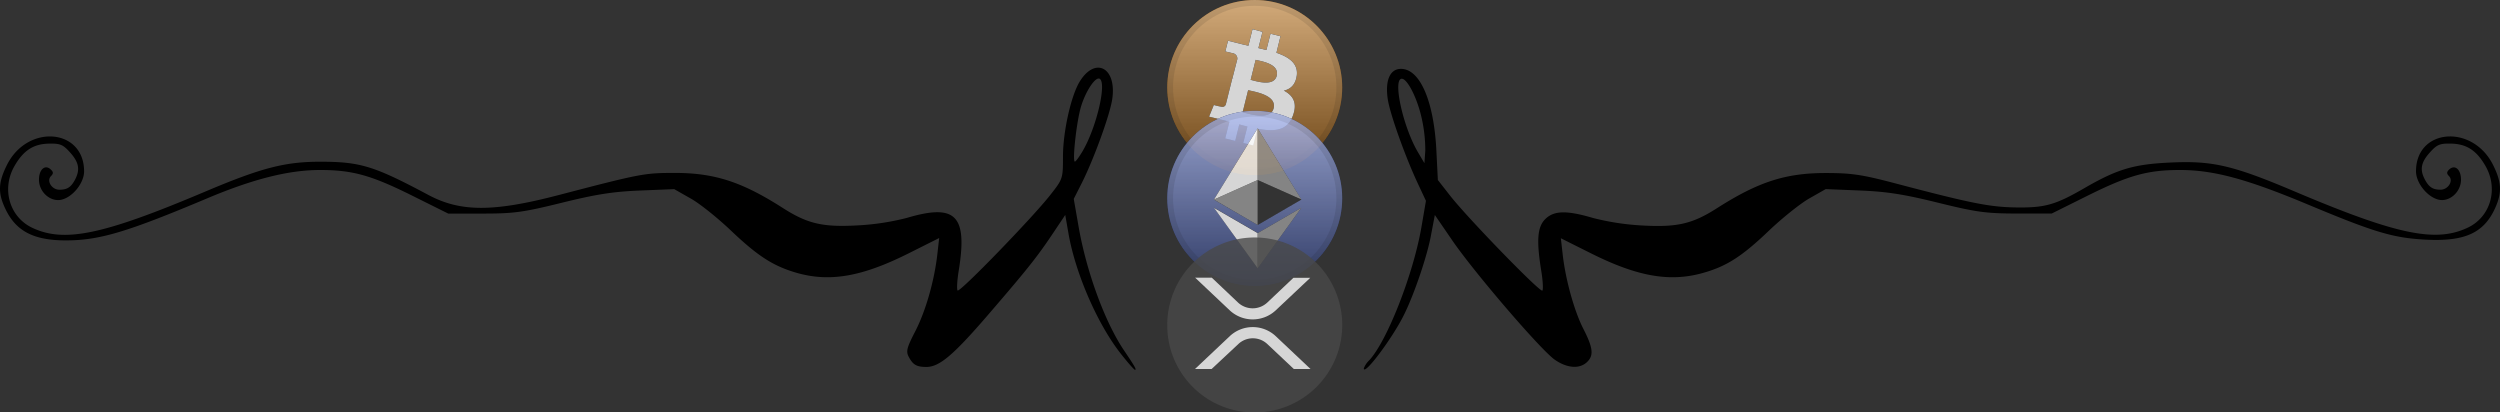 <?xml version="1.0" encoding="UTF-8"?> <svg xmlns="http://www.w3.org/2000/svg" xmlns:xlink="http://www.w3.org/1999/xlink" width="1000" height="164.99" viewBox="0 0 1000 164.99"><rect x="0" y="0" width="1000" height="164.99" fill="#333333" stroke="none"/><defs><style> .b3155d84-3157-4bde-b0d6-147e9d75f452 { opacity: 0.8; } .b55d1eff-c83f-4fce-8452-7d0e44dff26f { fill: #f7931a; } .bf29d9d2-4101-4324-a8e7-faee5e7e3abd { fill: url(#a9d41efb-81ed-4441-9d49-19e8169705da); } .a4d9909c-6b34-4727-b072-83c3c05d6bed, .a801a375-6843-41ea-872a-e9200e00bfb2, .f50d4a7c-5cbe-498a-b8ec-c40f5b9be983 { fill: none; } .a4d9909c-6b34-4727-b072-83c3c05d6bed, .a801a375-6843-41ea-872a-e9200e00bfb2 { stroke: #000; stroke-opacity: 0.1; } .a4d9909c-6b34-4727-b072-83c3c05d6bed { stroke-width: 2.33px; } .b75fc6a5-4c43-4a5a-af4d-1ea9574587ed, .bd64e884-49c1-4625-b585-fb7b5c930844, .eee4c107-e79f-40ae-8bf4-c131a96c4e80, .f25426ce-ea89-4140-b9c8-3d883983a469 { fill: #fff; } .f25426ce-ea89-4140-b9c8-3d883983a469 { fill-rule: evenodd; } .ad3b344e-aba8-4b09-a15b-40a7047e6f3a { fill: #627eea; } .bc66322d-391e-44c5-ad7c-c0dd2ae96ec8 { fill: url(#ab01d243-d37b-4167-9bbf-4024dae713c0); } .a801a375-6843-41ea-872a-e9200e00bfb2 { stroke-width: 2.33px; } .b75fc6a5-4c43-4a5a-af4d-1ea9574587ed { fill-opacity: 0.6; } .bd64e884-49c1-4625-b585-fb7b5c930844 { fill-opacity: 0.2; } .a5b879b8-59f3-4f6f-a1d6-4181f5bacfb9 { fill: #484848; } </style><linearGradient id="a9d41efb-81ed-4441-9d49-19e8169705da" data-name="Unbenannter Verlauf 2" x1="-2778.01" y1="-2716.06" x2="-2778.01" y2="-2718.39" gradientTransform="matrix(30, 0, 0, -30, 83842.2, -81481.7)" gradientUnits="userSpaceOnUse"><stop offset="0" stop-color="#fff" stop-opacity="0.5"></stop><stop offset="1" stop-opacity="0.5"></stop></linearGradient><linearGradient id="ab01d243-d37b-4167-9bbf-4024dae713c0" x1="-2778.01" y1="-2717.53" x2="-2778.01" y2="-2719.87" xlink:href="#a9d41efb-81ed-4441-9d49-19e8169705da"></linearGradient></defs><title>sep06-bitcoin-etherem-ripple-kurs</title><g id="ee079bb6-85b3-4f23-bb25-1933f3895ddf" data-name="Ebene 2"><g id="b00d6778-2b3d-422f-b1a4-7f01f93aafa5" data-name="Ebene 2"><g><g class="b3155d84-3157-4bde-b0d6-147e9d75f452"><g><circle id="b74302f2-558e-4644-8bc2-8f61507157bf" data-name="b" cx="501.89" cy="34.99" r="34.99"></circle><circle class="b55d1eff-c83f-4fce-8452-7d0e44dff26f" cx="501.89" cy="34.99" r="34.99"></circle><circle class="bf29d9d2-4101-4324-a8e7-faee5e7e3abd" cx="501.89" cy="34.99" r="34.99"></circle><circle class="a4d9909c-6b34-4727-b072-83c3c05d6bed" cx="501.89" cy="34.99" r="33.83"></circle><path id="a7cf4b47-920d-4461-b09c-9a45aa291698" data-name="e" d="M518.69,30.37c.7-4.89-3-7.51-8.12-9.26l1.63-6.62-4-1L506.56,20c-1-.23-2.1-.51-3.2-.77L505,12.74l-4-1.08-1.64,6.63c-.93-.23-1.77-.4-2.61-.61l-5.55-1.4-1.07,4.3,2.94.7a2.18,2.18,0,0,1,1.86,2.38L493,31.19c.09,0,.23.07.42.14-.14,0-.28-.07-.47-.09l-2.61,10.5a1.45,1.45,0,0,1-1.87.93,26.14,26.14,0,0,1-2.94-.68l-1.91,4.67,5.25,1.28c1,.24,1.93.52,2.89.75l-1.68,6.69,4,1,1.63-6.63c1.12.33,2.19.61,3.26.86l-1.68,6.58,4,1L503,51.49c6.91,1.3,12.09.79,14.23-5.44,1.78-5-.07-7.88-3.68-9.8,2.63-.58,4.62-2.33,5.13-5.9ZM509.45,43.3c-1.24,5-9.68,2.29-12.41,1.63l2.21-8.86C502,36.72,510.76,38.07,509.45,43.3Zm1.24-13c-1.12,4.51-8.17,2.2-10.43,1.64l2-8c2.29.56,9.62,1.63,8.4,6.37Z"></path><path class="f25426ce-ea89-4140-b9c8-3d883983a469" d="M518.69,30.37c.7-4.89-3-7.51-8.12-9.26l1.63-6.62-4-1L506.56,20c-1-.23-2.1-.51-3.2-.77L505,12.74l-4-1.08-1.64,6.63c-.93-.23-1.77-.4-2.61-.61l-5.55-1.4-1.07,4.3,2.94.7a2.18,2.18,0,0,1,1.86,2.38L493,31.19c.09,0,.23.07.42.14-.14,0-.28-.07-.47-.09l-2.61,10.5a1.45,1.45,0,0,1-1.87.93,26.14,26.14,0,0,1-2.94-.68l-1.91,4.67,5.25,1.28c1,.24,1.93.52,2.89.75l-1.68,6.69,4,1,1.63-6.63c1.12.33,2.19.61,3.26.86l-1.68,6.58,4,1L503,51.49c6.91,1.3,12.09.79,14.23-5.44,1.78-5-.07-7.88-3.68-9.8,2.63-.58,4.62-2.33,5.13-5.9ZM509.45,43.3c-1.24,5-9.68,2.29-12.41,1.63l2.21-8.86C502,36.72,510.76,38.07,509.45,43.3Zm1.24-13c-1.12,4.51-8.17,2.2-10.43,1.64l2-8c2.29.56,9.62,1.63,8.4,6.37Z"></path></g></g><g class="b3155d84-3157-4bde-b0d6-147e9d75f452"><g><circle id="a3f87574-8d32-4905-8cd6-9797d7398812" data-name="b" cx="501.89" cy="79.32" r="34.99"></circle><circle class="ad3b344e-aba8-4b09-a15b-40a7047e6f3a" cx="501.89" cy="79.32" r="34.99"></circle><circle class="bc66322d-391e-44c5-ad7c-c0dd2ae96ec8" cx="501.89" cy="79.32" r="34.99"></circle><circle class="a801a375-6843-41ea-872a-e9200e00bfb2" cx="501.89" cy="79.32" r="33.83"></circle><path id="ba142da8-ec9e-4a5c-abc8-bf0127659f7d" data-name="e" d="M503.06,93.25,520.55,83.1l-17.49,24.22-17.5-24.27,17.5,10.15Zm0-41.92,17.49,28.5L503.06,90l-17.5-10.15Z"></path><path class="f50d4a7c-5cbe-498a-b8ec-c40f5b9be983" d="M503.06,93.25,520.55,83.1l-17.49,24.22-17.5-24.27,17.5,10.15Zm0-41.92,17.49,28.5L503.06,90l-17.5-10.15Z"></path><g><path class="b75fc6a5-4c43-4a5a-af4d-1ea9574587ed" d="M503.06,51.33V72l17.49,7.81Z"></path><path class="eee4c107-e79f-40ae-8bf4-c131a96c4e80" d="M503.06,51.33l-17.5,28.5L503.06,72Z"></path><path class="b75fc6a5-4c43-4a5a-af4d-1ea9574587ed" d="M503.06,93.25v14.07L520.55,83.1Z"></path><path class="eee4c107-e79f-40ae-8bf4-c131a96c4e80" d="M503.06,107.32V93.25L485.56,83.1Z"></path><path class="bd64e884-49c1-4625-b585-fb7b5c930844" d="M503.06,90l17.49-10.15L503.06,72Z"></path><path class="b75fc6a5-4c43-4a5a-af4d-1ea9574587ed" d="M485.56,79.83,503.06,90V72Z"></path></g></g></g><g class="b3155d84-3157-4bde-b0d6-147e9d75f452"><rect class="f50d4a7c-5cbe-498a-b8ec-c40f5b9be983" x="466.9" y="95.65" width="69.34" height="69.34"></rect><g><path class="a5b879b8-59f3-4f6f-a1d6-4181f5bacfb9" d="M466.9,130.32a35,35,0,1,1,35,34.67A34.84,34.84,0,0,1,466.9,130.32Z"></path><path class="eee4c107-e79f-40ae-8bf4-c131a96c4e80" d="M517.38,111.13h6.72l-13.91,13.1a13.49,13.49,0,0,1-18.2,0l-13.93-13.15h6.67l10.55,10a8.58,8.58,0,0,0,11.57,0l10.56-10Zm-32.72,36.46H478l14-13.21a13.45,13.45,0,0,1,18.2,0l14,13.21h-6.68l-10.62-10a8.46,8.46,0,0,0-11.54,0Z"></path></g></g><path d="M366.11,132.51c-3.35,6.49-3.76,8-2.66,10.13,1.73,3.3,3.14,4.12,7.09,4.14,5.17,0,10.7-4.62,24.46-20.58,16.05-18.64,19.65-23.15,26-32.6l5.1-7.62,1.28,7.35c2.78,16,11.59,36.26,20.91,48.12h0c2.8,3.56,5.36,6.47,5.7,6.47.73,0,0-1.26-4.33-7.68-7.74-11.43-15.2-31.84-18.31-50.09L429.5,79.56,432.82,73C437.6,63.44,444,45.85,444.9,39.6c1.85-12.52-6.74-17.11-13-7-3.48,5.65-6.71,20.06-6.71,30,0,8.82-.05,9-5,15.29-7,9-36.24,39.16-37.14,38.31-.4-.38-.21-3.93.43-7.87,3.6-22.2-1.1-27-20.77-21.16a100.36,100.36,0,0,1-19.89,3c-13.82.74-19.84-.68-29.73-7-16.36-10.47-27.34-14-43.12-14-12.24,0-13.59.26-46.49,8.85-26.12,6.83-39.21,6.82-52.05,0-21.88-11.67-27.29-13.33-43.38-13.33-14.07,0-23.58,2.47-45.9,11.92-41,17.36-56.43,20.59-69.3,14.48C3.76,86.74.55,75.58,5.77,66.45c3.58-6.26,7.58-8.87,13.79-9,4.54-.09,5.65.37,8.51,3.57,3.52,3.93,4,6.82,2,10.74-1.65,3.12-3.14,4.11-6.26,4.13s-5.31-3.55-3.42-5.44c1-1,1-1.62,0-2.57-2.28-2.28-4.8-.19-4.8,4,0,4.94,4.57,9,9,8,4.54-1.06,9.05-6.72,9.05-11.35C33.6,51.35,11,49.49,2.77,66-.67,72.89-.87,77.07,2,83.22,6.2,92.38,13.31,96.16,26.34,96.16c13.36,0,24.39-3.28,56.58-16.84C101.27,71.59,115.51,68,128,68c13.05,0,20.51,2.09,37.22,10.43l14.07,7,14.06,0c12.41,0,16.12-.56,31.51-4.36,13.67-3.37,20.39-4.42,31.13-4.86l13.7-.56,6.56,3.73c3.6,2,10.86,7.83,16.12,12.84C303,102.33,309.11,106.29,318.2,109c13.47,4,26.44,1.78,45.37-7.72l12.1-6.07-.72,6.39C373.75,112.29,370.27,124.45,366.11,132.51Zm66.31-89.92c1.91-6.28,5.83-12.09,7.47-11.07,2.88,1.78-1.35,19.64-6.88,29h0c-1.34,2.26-2.71,4.12-3.05,4.12C428.84,64.66,430.64,48.42,432.42,42.59Z"></path><path d="M681.8,109c9.1-2.65,15.19-6.61,25.8-16.76,5.26-5,12.52-10.82,16.12-12.87l6.56-3.73,13.7.56c10.74.44,17.46,1.49,31.13,4.86,15.39,3.8,19.1,4.31,31.51,4.36l14.06,0,14.07-7C851.46,70.12,858.92,68,872,68c13.34,0,26.49,3.53,50.57,13.56C949.66,92.9,957,95.11,969.89,95.84c15.88.89,23.6-2.55,28.15-12.57,2.82-6.22,2.63-10.39-.81-17.28C989,49.49,966.4,51.35,966.4,68.52c0,4.63,4.51,10.29,9.05,11.35,4.37,1,8.95-3.08,8.95-8,0-4.16-2.52-6.25-4.8-4-1,1-.94,1.61,0,2.57,1.89,1.89-.35,5.46-3.42,5.44s-4.61-1-6.26-4.13c-2.06-3.92-1.53-6.81,2-10.74,2.86-3.2,4-3.66,8.51-3.57,6.21.13,10.21,2.74,13.79,9,5.22,9.13,2,20.29-7.09,24.61-12.88,6.11-28.33,2.88-69.35-14.5C893.31,66.19,885.07,64.24,868.58,65c-15,.64-21.57,2.59-34.87,10.28-11.65,6.73-15.81,7.89-27.65,7.69-10.32-.18-17.84-1.69-48.15-9.68-13.25-3.48-17.31-4.08-27.66-4.08-16,0-26.91,3.52-43.35,14-9.89,6.33-15.91,7.74-29.73,7a101,101,0,0,1-19.89-3c-10.69-3.16-15.7-3-19.18.43-3.16,3.15-3.57,8.52-1.59,20.73.64,3.94.84,7.49.43,7.87-.89.85-30.23-29.37-37-38.11L575.14,72l-.59-11.82c-1-19.8-6.56-32.63-14.16-32.63-4.39,0-6.4,4.58-5.29,12.08.88,5.91,6.93,22.86,12,33.7l3.28,7-1.8,10.48c-3.24,18.83-13.74,45.62-20.89,53.32a8.52,8.52,0,0,0-2.16,3.23h0c0,3.14,11.35-11.93,16-21.31,4.2-8.37,9.59-24.32,11-32.66L573.94,86l6.92,10.09c8.8,12.85,35.54,44,41.07,47.81,4.83,3.35,9.74,3.76,12.73,1.06s2.57-5.81-1.33-13.45c-3.66-7.17-7.14-19.73-8.27-29.86l-.72-6.35,12.1,6.06C655.24,110.75,668.27,113,681.8,109ZM570.12,60.26l-.36,5-2.6-4.4c-5.95-10.08-10.19-29.36-6.44-29.36,2.24,0,6.18,7.77,7.93,15.66A58.62,58.62,0,0,1,570.12,60.26Z"></path></g></g></g></svg> 